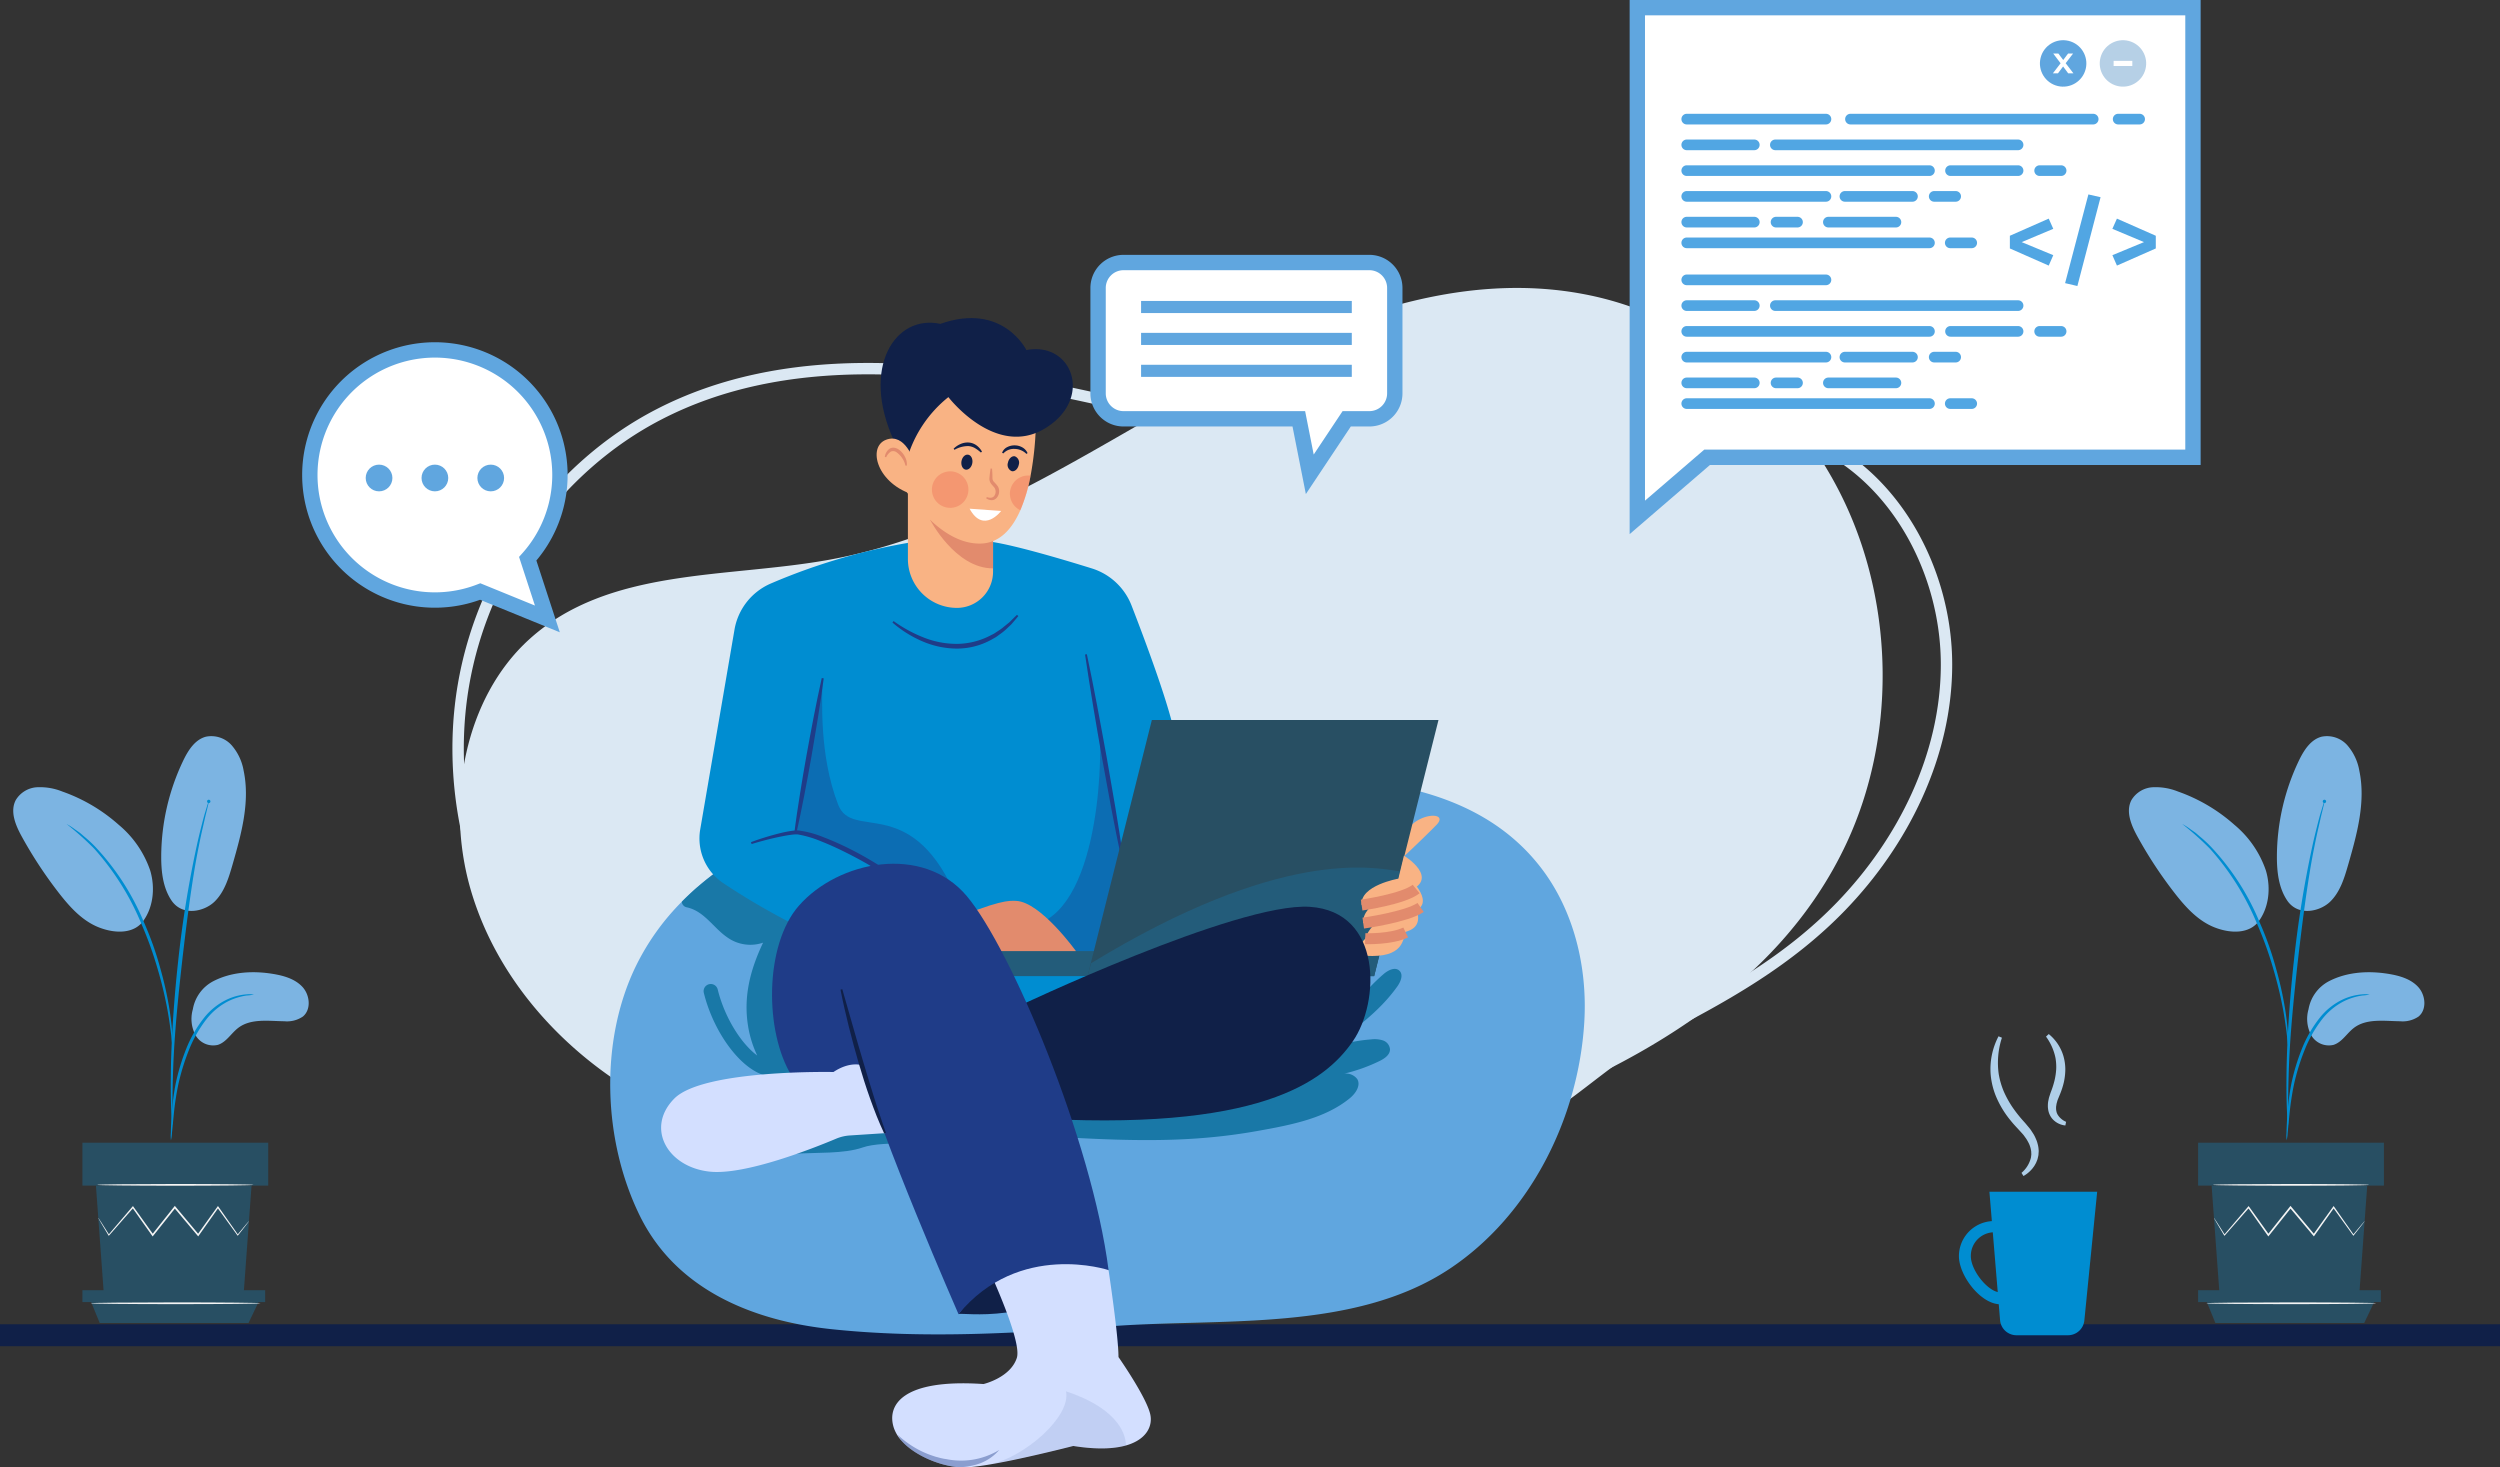 <svg xmlns="http://www.w3.org/2000/svg" xmlns:xlink="http://www.w3.org/1999/xlink" width="570" height="334.575" viewBox="0 0 570 334.575">
  <rect x="0" y="0" width="570" height="334.575" fill="#333333" stroke="none"/>
  <defs>
    <clipPath id="clip-path">
      <path id="SVGID" d="M1058.44,385.363V501.576l15.911-13.7h110.776V385.363Z" transform="translate(-1058.445 -385.363)" fill="none" stroke="#708cd5" stroke-miterlimit="10" stroke-width="3.5"/>
    </clipPath>
  </defs>
  <g id="IT_Service_namibia__ic_4" data-name="IT_Service_namibia _ic_4" transform="translate(-211.605 -3265.144)">
    <g id="Group_257199" data-name="Group 257199" transform="translate(0 70)">
      <g id="Group_257154" data-name="Group 257154" transform="translate(211.605 3223)">
        <g id="Group_257153" data-name="Group 257153">
          <g id="Group_257125" data-name="Group 257125" transform="translate(104.446 37.794)">
            <path id="Path_111992" data-name="Path 111992" d="M511.043,718.123a72.417,72.417,0,0,1,8.467-5.2c15.251-7.837,29.528-15.88,41.439-28.225,14.108-14.622,24-34.369,24-55.087s-11.147-41.959-29.5-50.553c-22.844-10.7-48.978-.526-73.836,2.038-32.043,3.3-63.9-6.449-95.523-13.185s-65.987-10.162-94.706,4.666c-23.123,11.939-40.151,35.569-44.6,61.894s3.782,54.721,21.564,74.379c25.655,28.362,66.009,36,103.427,37.809a498.665,498.665,0,0,0,82.617-2.865c12.353-1.461,23.915-3.974,34.823-10.118C497.058,729.254,503.754,723.237,511.043,718.123Z" transform="translate(-245.591 -543.75)" fill="none" stroke="#dbe8f3" stroke-miterlimit="10" stroke-width="2.596"/>
            <path id="Path_111993" data-name="Path 111993" d="M342.664,677.824c-19.262-2.278-38.645-6.932-55.665-17.132s-31.548-26.482-37.217-46.4-1.19-43.393,13.4-56.677c18.157-16.532,45.058-13.9,68.7-18.237,30.477-5.587,57.211-23.68,84.552-38.806s58.12-27.82,88.68-21.419c24.606,5.155,46.785,23.217,58.093,47.311s11.477,53.65.444,77.415c-15.92,34.288-51.073,52.67-85.111,64.644a461.817,461.817,0,0,1-77.032,19.844c-9.616,1.609-19.431,2.912-29.118,1.388s-19.36-6.2-25.354-14.584Z" transform="translate(-247.012 -477.452)" fill="#dbe8f3"/>
          </g>
          <line id="Line_656" data-name="Line 656" x2="570" transform="translate(0 276.581)" fill="none" stroke="#102048" stroke-miterlimit="10" stroke-width="5"/>
          <g id="Group_257145" data-name="Group 257145" transform="translate(446.634 207.905)">
            <g id="Group_257144" data-name="Group 257144">
              <g id="Group_257143" data-name="Group 257143" transform="translate(0 42.478)">
                <path id="Path_112009" data-name="Path 112009" d="M165.752,1565.19c-4.466,0-9.436-6.537-9.436-10.967a8,8,0,0,1,16.005,0C172.321,1558.46,170.538,1565.19,165.752,1565.19Zm-1.433-16.417a5.377,5.377,0,0,0-5.287,5.451c0,3.316,4.02,8.251,6.72,8.251,2.482,0,3.854-4.879,3.854-8.251a5.377,5.377,0,0,0-5.287-5.454Z" transform="translate(-156.316 -1546.057)" fill="#008dd1"/>
              </g>
              <path id="Path_112010" data-name="Path 112010" d="M206.252,1548.75H194.5a3.753,3.753,0,0,1-3.74-3.442l-2.43-29.279H212.9l-2.922,29.34a3.753,3.753,0,0,1-3.731,3.381Z" transform="translate(-181.378 -1480.075)" fill="#008dd1"/>
              <path id="Path_112011" data-name="Path 112011" d="M191.95,1353.21a18.361,18.361,0,0,0-.724,8.322,17.93,17.93,0,0,0,1.157,3.959,22.957,22.957,0,0,0,2.021,3.64,30.792,30.792,0,0,0,2.636,3.3c.23.25.48.559.732.861s.507.592.738.913l.652,1a8.653,8.653,0,0,1,.539,1.088,6.34,6.34,0,0,1,.4,1.168,5.8,5.8,0,0,1,.209,1.236,2.636,2.636,0,0,1,.007.632l-.043.632c-.03.208-.088.414-.132.619a3.055,3.055,0,0,1-.178.6l-.237.576c-.1.182-.2.358-.3.535a3.793,3.793,0,0,1-.341.5,4.093,4.093,0,0,1-.379.468,7.064,7.064,0,0,1-1.845,1.488l-.453-.718a6.58,6.58,0,0,0,2.108-3.3,1.963,1.963,0,0,0,.085-.462c.015-.156.046-.308.052-.463l-.021-.466a1.581,1.581,0,0,0-.054-.461,4.349,4.349,0,0,0-.23-.91,4.589,4.589,0,0,0-.377-.881,9.312,9.312,0,0,0-.492-.848l-.583-.815c-.208-.264-.455-.509-.679-.764l-.721-.786c-.516-.553-1.031-1.107-1.5-1.7a21.827,21.827,0,0,1-3.53-5.9,17.248,17.248,0,0,1-1.072-4.512,16.1,16.1,0,0,1,1.778-8.873Z" transform="translate(-182.144 -1352.375)" fill="#afcfe9"/>
              <path id="Path_112012" data-name="Path 112012" d="M248.353,1350.52a10.151,10.151,0,0,1,3.337,4.981,11.133,11.133,0,0,1,.444,3.064,14.142,14.142,0,0,1-.357,3.042,18.094,18.094,0,0,1-.948,2.855l-.257.63c-.076.2-.169.394-.234.591l-.165.593c-.061.2-.067.388-.109.585a2.716,2.716,0,0,0-.039.572,2.6,2.6,0,0,0,.047.551,3.19,3.19,0,0,0,.13.529,3.382,3.382,0,0,0,.25.491,4.194,4.194,0,0,0,1.858,1.528l-.167.833a4.551,4.551,0,0,1-2.887-1.422,4.239,4.239,0,0,1-1.054-2.358,4.463,4.463,0,0,1-.044-.847,5.63,5.63,0,0,1,.067-.825l.162-.792c.065-.258.157-.5.235-.751s.164-.508.241-.7a20.552,20.552,0,0,0,.807-2.553,15.182,15.182,0,0,0,.385-2.59,11.872,11.872,0,0,0-.167-2.577,12.436,12.436,0,0,0-2.155-4.843Z" transform="translate(-227.875 -1350.518)" fill="#afcfe9"/>
            </g>
          </g>
          <g id="Group_257148" data-name="Group 257148" transform="translate(139.135 44.668)">
            <path id="Path_112023" data-name="Path 112023" d="M619.267,1157.35c-1.336,22.044-12.448,44.072-30.663,56.194-21.713,14.452-52.072,11.253-76.8,13.094-21.376,1.591-42.915,2.96-64.3.684-17.52-1.868-35.192-8.809-43.562-25.819-8.385-17.048-9.292-39.7-.907-56.954a55.279,55.279,0,0,1,10.46-14.669c.685-.7,1.4-1.385,2.118-2.053.489-.451.983-.9,1.488-1.331.771-.668,1.564-1.32,2.368-1.955q.4-.309.8-.619c.268-.206.538-.407.809-.608s.543-.4.82-.6l.619-.44q.513-.367,1.043-.717a72.752,72.752,0,0,1,9.808-5.55,78.161,78.161,0,0,1,10.123-3.937c11.247-3.492,22.995-4.73,34.6-6.256,24.629-3.231,49.7-4.334,74.529-4.317,20.257.005,43.067,3.036,56.612,20.426C616.888,1131.74,620.033,1144.8,619.267,1157.35Z" transform="translate(-397.186 -996.807)" fill="#60a6df"/>
            <path id="Path_112024" data-name="Path 112024" d="M1226.6,1151.74s5.225-4.908,7.994-7.749-3.272-2.933-6.25.607a7.749,7.749,0,0,0-1.744,7.142Z" transform="translate(-1046.22 -1028.433)" fill="#f9b384"/>
            <path id="Path_112025" data-name="Path 112025" d="M492.16,1168.3a72.752,72.752,0,0,0-9.808,5.55q-.529.35-1.043.717l-.619.44c-.277.2-.549.4-.82.6s-.543.4-.809.608-.538.413-.8.619q-1.189.945-2.335,1.939l-.033.016c-.505.434-1,.88-1.488,1.33-.722.668-1.434,1.352-2.118,2.053a1.384,1.384,0,0,0,1.05,1.256c4.076.825,6.118,4.714,9.4,6.925a9.023,9.023,0,0,0,8.079,1.151c-2.97,6.291-4.609,12.531-3.326,19.572a25.1,25.1,0,0,0,1.989,6.16c-3.818-2.835-7.5-8.909-9.007-15.068a1.629,1.629,0,0,0-3.165.777c1.872,7.625,6.639,14.952,11.59,17.817a10.65,10.65,0,0,0,3.562,1.316,24.957,24.957,0,0,0,3.279,3.472l7.321,2.047,5.974-38.56Z" transform="translate(-455.969 -1049.097)" fill="#1978a7"/>
            <path id="Path_112026" data-name="Path 112026" d="M527.893,946.445a158.026,158.026,0,0,1-31.746-16.339,12.264,12.264,0,0,1-5.144-12.2l7.806-45.5a14.034,14.034,0,0,1,8.275-10.536,138.812,138.812,0,0,1,35.473-9.926,85.4,85.4,0,0,1,13.713.272c5.058.5,16.637,3.911,24,6.2a14.263,14.263,0,0,1,9.072,8.466c3.086,7.955,8.1,21.389,9.7,28.649,5.521,25.073,4.616,23.217,4.616,23.217l5.7,38.56L548.8,960.7l-15.478-7.06Z" transform="translate(-470.484 -801.347)" fill="#008dd1"/>
            <path id="Path_112027" data-name="Path 112027" d="M714.178,626.864s-5.363-11-19.619-5.974c-10.319-2.24-18.194,9.979-10.59,26.612l14.324,3.327Z" transform="translate(-619.295 -619.575)" fill="#102048"/>
            <path id="Path_112028" data-name="Path 112028" d="M729,796.25V815.7a8.247,8.247,0,0,1-8.244,8.244,11.172,11.172,0,0,1-11.171-11.17V796.25Z" transform="translate(-641.719 -757.87)" fill="#f9b384"/>
            <path id="Path_112029" data-name="Path 112029" d="M747.1,831.482v10.612c-8.652.043-14.392-11.144-14.392-11.144Z" transform="translate(-659.82 -785.031)" fill="#e28b6d"/>
            <path id="Path_112030" data-name="Path 112030" d="M732.176,691.552a37.549,37.549,0,0,1-2.335,7.88c-1.868,4.263-4.72,7.511-9.075,7.6-10.194.217-18.058-13.713-18.058-13.713l1.629-19.008,7.739-8.689,21.316,13.17a71.987,71.987,0,0,1-1.216,12.76Z" transform="translate(-636.337 -655.621)" fill="#f9b384"/>
            <path id="Path_112031" data-name="Path 112031" d="M699.351,673.079a28.04,28.04,0,0,1,9.436-14.12s10.658,13.917,21.927,7.2,6.381-19.959-4.141-17.922l-12.084-1.358L699.35,651.7l-2.58,11.88Z" transform="translate(-631.69 -640.945)" fill="#102048"/>
            <path id="Path_112032" data-name="Path 112032" d="M627.507,1048.4c-10.269-22.188-23.213-11.6-26.381-19.745-4.439-11.415-3.6-24.328-3.62-28.241l-6.185,34.826s13.809,1.313,18.914,9.627Z" transform="translate(-549.148 -917.684)" fill="#1f3c88" opacity="0.4"/>
            <path id="Path_112033" data-name="Path 112033" d="M597.012,997.4c-.385,2.979-.839,5.947-1.308,8.911s-.993,5.919-1.485,8.88q-.773,4.435-1.636,8.853l-.885,4.415c-.32,1.467-.618,2.938-.961,4.4l-.449-.079c.18-1.492.4-2.976.608-4.464l.684-4.45q.7-4.447,1.5-8.877c.554-2.95,1.063-5.907,1.653-8.85s1.169-5.888,1.83-8.819Z" transform="translate(-548.338 -915.257)" fill="#1f3c88"/>
            <path id="Path_112034" data-name="Path 112034" d="M895.914,972.328c.822,3.87,1.581,7.75,2.324,11.633s1.438,7.776,2.16,11.663q1.034,5.84,2.019,11.688l.948,5.855c.293,1.956.606,3.908.876,5.868l-.418.075c-.423-1.932-.8-3.873-1.206-5.809l-1.134-5.822q-1.1-5.828-2.144-11.665c-.666-3.9-1.372-7.787-2-11.69s-1.273-7.8-1.839-11.72Z" transform="translate(-787.245 -895.697)" fill="#1f3c88"/>
            <path id="Path_112035" data-name="Path 112035" d="M848,1055c.724,7.06-.362,43.628-17.379,44.172l.181,7.965,26.793-1.629Z" transform="translate(-736.466 -960.409)" fill="#1f3c88" opacity="0.4"/>
            <path id="Path_112036" data-name="Path 112036" d="M745.669,1236.05c12.084-5.159,14.394-4.967,16.021-4.888,5.567.272,13.577,11.405,13.577,11.405l-.136,2.036H744.583Z" transform="translate(-669.115 -1098.281)" fill="#e28b6d"/>
            <rect id="Rectangle_158826" data-name="Rectangle 158826" width="37.609" height="5.702" transform="translate(85.424 144.329)" fill="#235c7a"/>
            <path id="Path_112037" data-name="Path 112037" d="M963.477,1099.8H898.125l14.664-58.4h65.352Z" transform="translate(-789.302 -949.76)" fill="#284f63"/>
            <path id="Path_112038" data-name="Path 112038" d="M968.748,1197.16c-6.466-.966-27.375-5.311-70.461,20.939l-1,3.62,65.533-.674Z" transform="translate(-788.65 -1071.013)" fill="#235c7a"/>
            <g id="Group_257147" data-name="Group 257147" transform="translate(169.762 122.56)">
              <path id="Path_112039" data-name="Path 112039" d="M1190.22,1259.14c-.407,2.75-.543,6.789-9.063,6.28l-2.512-1.29,2.376-2.613,5.126-2.614Z" transform="translate(-1178.646 -1242.579)" fill="#f9b384"/>
              <path id="Path_112040" data-name="Path 112040" d="M1199.58,1225.83s4.662,6.092-.023,7.966a26.958,26.958,0,0,1-9.979,1.833c2.172-6.11,9.233-5.7,9.233-5.7Z" transform="translate(-1187.207 -1216.691)" fill="#f9b384"/>
              <path id="Path_112041" data-name="Path 112041" d="M1198.03,1207.71s6.427,5.974.452,7.649c-8.437,2.365-11.043,2.534-11.043,2.534-.453-4.481,7.92-7.377,7.92-7.377Z" transform="translate(-1185.513 -1202.503)" fill="#f9b384"/>
              <path id="Path_112042" data-name="Path 112042" d="M1195.41,1183.75s8.78,5.34.543,8.327-10.183,2.942-10.183,2.942c-.453-4.481,8.373-6.019,8.373-6.019Z" transform="translate(-1184.211 -1183.75)" fill="#f9b384"/>
              <path id="Path_112043" data-name="Path 112043" d="M1185.83,1222.42s9.572-1.358,12.423-3.666" transform="translate(-1184.272 -1211.147)" fill="none" stroke="#e28b6d" stroke-miterlimit="10" stroke-width="2.5"/>
              <path id="Path_112044" data-name="Path 112044" d="M1187.5,1241.7s9.957-1.4,13.079-3.575" transform="translate(-1185.577 -1226.313)" fill="none" stroke="#e28b6d" stroke-miterlimit="10" stroke-width="2.5"/>
              <path id="Path_112045" data-name="Path 112045" d="M1189.58,1265.8s5.906.2,9.233-1.426" transform="translate(-1187.207 -1246.86)" fill="none" stroke="#e28b6d" stroke-miterlimit="10" stroke-width="2.5"/>
            </g>
            <path id="Path_112046" data-name="Path 112046" d="M762.708,1605.64c1-.543,16.746,2.9,34.215-10.047l-22.538-6.427Z" transform="translate(-683.303 -1378.536)" fill="#102048"/>
            <path id="Path_112047" data-name="Path 112047" d="M868.987,1306.59c.749-1.07,1.4-2.645.451-3.547-.983-.945-2.591-.114-3.623.777a43.483,43.483,0,0,0-5,5.1L822.77,1316l-52.137,12.67,8.964,11.442c26.069,1.9,40.916,2.39,57.229-.489,8.315-1.468,15.748-2.98,21.293-7.5,1.32-1.081,2.569-2.9,1.711-4.366a3.216,3.216,0,0,0-3-1.244,38.514,38.514,0,0,0,8.06-2.873c1.146-.554,2.422-1.423,2.4-2.694a2.358,2.358,0,0,0-1.6-2.01,6.223,6.223,0,0,0-2.69-.236,36.781,36.781,0,0,0-10.178,2.248C858.761,1316.8,864.8,1312.5,868.987,1306.59ZM852.738,1321c0-.011.005-.016.016-.027a.224.224,0,0,0,.054-.021A.338.338,0,0,1,852.738,1321Z" transform="translate(-689.506 -1154.242)" fill="#1978a7"/>
            <path id="Path_112048" data-name="Path 112048" d="M821.458,1260.45s50.779-24.167,67.344-23.081,16.021,21.724,9.776,30.685-20.909,20.909-74.947,17.379Z" transform="translate(-729.29 -1103.136)" fill="#102048"/>
            <path id="Path_112049" data-name="Path 112049" d="M746.422,1599.05c-2.748.776-6.647.967-12.013.114,0,0-6.952,1.8-13.795,3.221-4.633.961-9.211,1.743-11.552,1.667-.2-.005-.4-.016-.608-.033-4.491-.32-10.15-2.661-13.154-6.006a.052.052,0,0,0-.022-.027,8.367,8.367,0,0,1-1.787-2.982c-1.629-5.072,1.814-11.226,20.458-9.96,0,0,6.153-1.445,7.6-5.974s-9.233-26.248-9.233-26.248l15.207-10.319,14.935,16.564s2.265,14.935,2.265,19.823c0,0,6.333,9.053,7.239,13.034C752.548,1594.46,751.277,1597.67,746.422,1599.05Z" transform="translate(-628.843 -1342.006)" fill="#d3dfff"/>
            <path id="Path_112050" data-name="Path 112050" d="M544.855,1159.96c1.742-.67,3.516-1.212,5.311-1.71.9-.245,1.8-.475,2.723-.655q.689-.14,1.4-.237c.237-.032.472-.056.718-.076a5.21,5.21,0,0,1,.761.015,22.457,22.457,0,0,1,5.476,1.467c1.748.666,3.458,1.411,5.138,2.219s3.324,1.684,4.937,2.615,3.2,1.91,4.74,2.956a51.069,51.069,0,0,1,8.548,7.174l-.322.323q-2.048-1.853-4.264-3.5c-1.466-1.108-2.984-2.147-4.536-3.132a93.611,93.611,0,0,0-9.6-5.412c-1.646-.815-3.323-1.568-5.026-2.24a24.842,24.842,0,0,0-5.178-1.553,4.319,4.319,0,0,0-.624-.036c-.215.011-.441.028-.663.051-.447.049-.9.113-1.347.191q-1.35.235-2.7.541c-1.793.408-3.581.883-5.336,1.426Z" transform="translate(-512.776 -1040.465)" fill="#1f3c88"/>
            <path id="Path_112051" data-name="Path 112051" d="M584.5,1454.8c6.11-.407,12.114.03,16.474-1.494,4.661-1.629,16.836-.543,16.836-.543l-6.7-9.64-27.155,6.789Z" transform="translate(-543.384 -1264.219)" fill="#1978a7"/>
            <path id="Path_112052" data-name="Path 112052" d="M571.5,1240.64c-6.246-10.047-6.246-29.87,1.629-38.831,9-10.241,28.241-14.12,38.288-2.172s28.512,55.667,32.314,85.266c0,0-20.366-6.789-34.215,10.047,0,0-18.194-41.547-22-56.753l-10.319,8.146Z" transform="translate(-530.111 -1067.841)" fill="#1f3c88"/>
            <path id="Path_112053" data-name="Path 112053" d="M496.418,1403.06s-2.715-1-6.517,1.539c0,0-29.689-.633-36.3,6.065s-1.539,15.659,8.146,16.655c8.129.835,23.908-5.47,28.77-7.518a9.619,9.619,0,0,1,3.106-.736l8.041-.526Z" transform="translate(-439.008 -1232.703)" fill="#d3dfff"/>
            <path id="Path_112054" data-name="Path 112054" d="M685.3,751.26s-1.991-6.6-6.372-4.95-2.048,10.241,6.6,12.63Z" transform="translate(-616.035 -718.571)" fill="#f9b384"/>
            <path id="Path_112055" data-name="Path 112055" d="M693.618,932.455a31.539,31.539,0,0,0,6.91,3.766,20.4,20.4,0,0,0,7.6,1.434,16.81,16.81,0,0,0,7.436-1.846l.867-.441c.284-.157.544-.354.819-.528a12.684,12.684,0,0,0,1.584-1.145l.763-.619.383-.31c.124-.107.234-.229.353-.343q.7-.7,1.411-1.387l.325.274q-.641.775-1.3,1.54c-.112.126-.216.26-.335.38l-.368.349-.738.7a13.363,13.363,0,0,1-1.591,1.269c-.278.2-.542.414-.832.593l-.89.508a16.321,16.321,0,0,1-7.87,2.084,20.117,20.117,0,0,1-7.958-1.66,26.118,26.118,0,0,1-6.829-4.282Z" transform="translate(-629.017 -863.376)" fill="#1f3c88"/>
            <path id="Path_112056" data-name="Path 112056" d="M639.254,1323.94l2.353,8.233c.8,2.739,1.549,5.491,2.385,8.217.819,2.731,1.634,5.462,2.493,8.178.43,1.358.854,2.719,1.325,4.063.23.673.438,1.357.681,2.025s.48,1.341.71,2.017l-.392.164q-.909-1.948-1.711-3.944c-.534-1.331-1.02-2.677-1.512-4.023-.965-2.7-1.818-5.431-2.626-8.176-.784-2.752-1.558-5.506-2.239-8.284s-1.338-5.561-1.88-8.372Z" transform="translate(-586.344 -1170.927)" fill="#102048"/>
            <path id="Path_112057" data-name="Path 112057" d="M827.545,1758.29c-2.748.777-6.647.967-12.013.114,0,0-11.5,2.943-18.761,4.1,7.468-1.493,18.329-10.726,17.107-16.564C824.6,1749.47,827.524,1754.83,827.545,1758.29Z" transform="translate(-709.966 -1501.25)" fill="#1f3c88" opacity="0.1"/>
            <path id="Path_112058" data-name="Path 112058" d="M722.1,1795.11a10.838,10.838,0,0,1-5.616,3.443,15.35,15.35,0,0,1-3.476.505c-4.491-.32-10.15-2.661-13.154-6.007a.054.054,0,0,0-.022-.027,12.813,12.813,0,0,1-.88-1.352,21.9,21.9,0,0,0,5.208,3.633,20.684,20.684,0,0,0,2.884,1.173c.483.185.988.293,1.488.434a12.942,12.942,0,0,0,1.521.3,16.805,16.805,0,0,0,12.047-2.1Z" transform="translate(-633.402 -1537.051)" fill="#1f3c88" opacity="0.4"/>
            <path id="Path_112059" data-name="Path 112059" d="M690.048,759.645a4.469,4.469,0,0,0-.708-1.651,4.954,4.954,0,0,0-1.2-1.292,1.332,1.332,0,0,0-1.388-.256,3.142,3.142,0,0,0-1.1,1.309l-.3-.1a2.717,2.717,0,0,1,1.042-1.82,1.628,1.628,0,0,1,1.183-.243,2.537,2.537,0,0,1,1.039.456,4.491,4.491,0,0,1,1.328,1.6,3.48,3.48,0,0,1,.424,2.005Z" transform="translate(-622.75 -726.02)" fill="#e28b6d"/>
            <path id="Path_112060" data-name="Path 112060" d="M816.884,766.52c-.191.937-.9,1.584-1.576,1.445a1.552,1.552,0,0,1-.885-1.947c.191-.937.9-1.584,1.576-1.445a1.552,1.552,0,0,1,.885,1.947Z" transform="translate(-723.746 -733.059)" fill="#102048"/>
            <ellipse id="Ellipse_4139" data-name="Ellipse 4139" cx="1.731" cy="1.256" rx="1.731" ry="1.256" transform="translate(79.799 34.354) rotate(-80.739)" fill="#102048"/>
            <path id="Path_112061" data-name="Path 112061" d="M793.131,777.481c.064.771.1,1.538.1,2.289a1.365,1.365,0,0,0,.4.795,8.445,8.445,0,0,1,.789.907,1.874,1.874,0,0,1,.281.658,2.344,2.344,0,0,1,.046.691,2.281,2.281,0,0,1-.5,1.263,1.735,1.735,0,0,1-.558.446,1.594,1.594,0,0,1-.693.146,2.247,2.247,0,0,1-1.2-.433l.15-.281a2.14,2.14,0,0,0,1.013.144,1,1,0,0,0,.716-.46,1.659,1.659,0,0,0,.06-1.732c-.168-.268-.445-.52-.708-.851a1.972,1.972,0,0,1-.5-1.28c.059-.789.153-1.562.274-2.331Z" transform="translate(-706.083 -743.157)" fill="#e28b6d"/>
            <path id="Path_112062" data-name="Path 112062" d="M757.591,751.547a5.086,5.086,0,0,1,1.525-1.047,4.035,4.035,0,0,1,1.89-.361,3.439,3.439,0,0,1,1.828.67,4.362,4.362,0,0,1,1.221,1.414l-.251.2a8.856,8.856,0,0,0-1.356-1.008,3.548,3.548,0,0,0-1.5-.463,6.3,6.3,0,0,0-3.17.856Z" transform="translate(-679.298 -721.77)" fill="#102048"/>
            <path id="Path_112063" data-name="Path 112063" d="M808.457,754.825a2.321,2.321,0,0,1,1.19-1.3,3.605,3.605,0,0,1,1.732-.387,3.546,3.546,0,0,1,1.714.471,2.774,2.774,0,0,1,1.173,1.3l-.267.174a3.831,3.831,0,0,0-2.641-1.13,3.205,3.205,0,0,0-2.615,1.023Z" transform="translate(-719.114 -724.119)" fill="#102048"/>
            <path id="Path_112064" data-name="Path 112064" d="M774.325,819.63l7.2.513S777.51,825.473,774.325,819.63Z" transform="translate(-692.396 -776.171)" fill="#fff"/>
            <path id="Path_112065" data-name="Path 112065" d="M821.372,784.838a37.548,37.548,0,0,1-2.335,7.88,4.159,4.159,0,0,1,1.787-7.918A3.675,3.675,0,0,1,821.372,784.838Z" transform="translate(-725.533 -748.907)" fill="#ee6f57" opacity="0.4"/>
            <circle id="Ellipse_4140" data-name="Ellipse 4140" cx="4.164" cy="4.164" r="4.164" transform="translate(72.053 36.878) rotate(-22.78)" fill="#ee6f57" opacity="0.4"/>
          </g>
          <g id="Group_257150" data-name="Group 257150" transform="translate(70.642 51.923)">
            <path id="Path_112066" data-name="Path 112066" d="M305.381,590.11a28.512,28.512,0,1,0-10.83,7.47l15.307,6.248Z" transform="translate(-255.701 -542.492)" fill="#fff" stroke="#60a6df" stroke-miterlimit="10" stroke-width="3.5"/>
            <g id="Group_257149" data-name="Group 257149" transform="translate(12.737 26.157)">
              <circle id="Ellipse_4141" data-name="Ellipse 4141" cx="3.045" cy="3.045" r="3.045" transform="translate(0 0)" fill="#60a6df"/>
              <circle id="Ellipse_4142" data-name="Ellipse 4142" cx="3.045" cy="3.045" r="3.045" transform="translate(12.732 0)" fill="#60a6df"/>
              <circle id="Ellipse_4143" data-name="Ellipse 4143" cx="3.045" cy="3.045" r="3.045" transform="translate(25.465 0)" fill="#60a6df"/>
            </g>
          </g>
          <g id="Group_257152" data-name="Group 257152" transform="translate(250.363 32)">
            <path id="Path_112067" data-name="Path 112067" d="M541,303.478h56.083a5.8,5.8,0,0,1,5.783,5.783v24.066a5.8,5.8,0,0,1-5.783,5.783H591.9l-8.417,12.652-2.5-12.652H541a5.8,5.8,0,0,1-5.783-5.783V309.261A5.8,5.8,0,0,1,541,303.478Z" transform="translate(-535.216 -303.478)" fill="#fff" stroke="#60a6df" stroke-miterlimit="10" stroke-width="3.5"/>
            <g id="Group_257151" data-name="Group 257151" transform="translate(9.804 8.76)">
              <rect id="Rectangle_158827" data-name="Rectangle 158827" width="48.041" height="2.76" fill="#60a6df"/>
              <rect id="Rectangle_158828" data-name="Rectangle 158828" width="48.041" height="2.76" transform="translate(0 7.276)" fill="#60a6df"/>
              <rect id="Rectangle_158829" data-name="Rectangle 158829" width="48.041" height="2.76" transform="translate(0 14.552)" fill="#60a6df"/>
            </g>
          </g>
        </g>
      </g>
      <g id="Group_257197" data-name="Group 257197" transform="translate(214.625 3362.954)">
        <g id="Group_254259" data-name="Group 254259">
          <g id="Group_254245" data-name="Group 254245" transform="translate(40.654 53.859)">
            <g id="Group_254244" data-name="Group 254244">
              <path id="Path_110419" data-name="Path 110419" d="M692.565,377.89c4.144-2.137,9.021-2.415,13.62-1.655,2.471.408,5.047,1.147,6.729,3s2,5.122.069,6.717a6.441,6.441,0,0,1-4.242,1.076c-3.6-.042-7.6-.676-10.472,1.491-1.641,1.236-2.733,3.291-4.7,3.9a4.639,4.639,0,0,1-5.1-2.271,7.93,7.93,0,0,1-.577-5.85A8.933,8.933,0,0,1,692.565,377.89Z" transform="translate(-687.598 -375.851)" fill="#7cb4e2"/>
            </g>
          </g>
          <g id="Group_254247" data-name="Group 254247" transform="translate(33.739)">
            <g id="Group_254246" data-name="Group 254246">
              <path id="Path_110420" data-name="Path 110420" d="M683.04,359.3c2.533,3.618,7.457,2.42,9.74.212s3.248-5.409,4.126-8.462c2.007-6.973,4.03-14.289,2.538-21.391a11.888,11.888,0,0,0-2.732-5.816,6.209,6.209,0,0,0-5.884-1.958c-2.483.656-4.025,3.088-5.141,5.4a51,51,0,0,0-5.039,21.883c-.012,3.524.4,7.221,2.392,10.132" transform="translate(-680.648 -321.725)" fill="#7cb4e2"/>
            </g>
          </g>
          <g id="Group_254249" data-name="Group 254249" transform="translate(0 11.641)">
            <g id="Group_254248" data-name="Group 254248">
              <path id="Path_110421" data-name="Path 110421" d="M675.916,364.55c2.75-3.264,3.272-8.025,2.049-12.115a23.352,23.352,0,0,0-7.176-10.408,38.616,38.616,0,0,0-12.848-7.581,13.7,13.7,0,0,0-5.779-.982,6.065,6.065,0,0,0-4.849,2.934c-1.352,2.579-.056,5.707,1.346,8.259a97.826,97.826,0,0,0,8.439,12.851c2.529,3.262,5.427,6.479,9.283,7.953s7.859,1.3,9.9-1.373" transform="translate(-646.742 -333.424)" fill="#7cb4e2"/>
            </g>
          </g>
          <g id="Group_254252" data-name="Group 254252" transform="translate(35.913 58.883)">
            <g id="Group_254251" data-name="Group 254251">
              <g id="Group_254250" data-name="Group 254250">
                <path id="Path_110422" data-name="Path 110422" d="M682.879,414.171a7.912,7.912,0,0,0,.23-1.644c.116-1.2.263-2.7.437-4.488a64.765,64.765,0,0,1,1.009-6.58,50.762,50.762,0,0,1,2.392-7.767,28.6,28.6,0,0,1,3.966-7.028,14.8,14.8,0,0,1,5.014-4.169,14.018,14.018,0,0,1,4.223-1.314,7.947,7.947,0,0,0,1.637-.237,7.69,7.69,0,0,0-1.666-.026,12.779,12.779,0,0,0-4.4,1.145,14.784,14.784,0,0,0-5.29,4.2,27.967,27.967,0,0,0-4.112,7.169,47.556,47.556,0,0,0-2.374,7.9,55.57,55.57,0,0,0-.876,6.664c-.142,1.906-.2,3.448-.222,4.515a7.781,7.781,0,0,0,.032,1.66Z" transform="translate(-682.833 -380.9)" fill="#008dd1"/>
              </g>
            </g>
          </g>
          <g id="Group_254255" data-name="Group 254255" transform="translate(35.913 14.537)">
            <g id="Group_254254" data-name="Group 254254">
              <g id="Group_254253" data-name="Group 254253">
                <path id="Path_110423" data-name="Path 110423" d="M683.188,410.5a3.218,3.218,0,0,0,.045-.763c0-.573,0-1.3-.006-2.181-.006-1.893-.005-4.633.1-8.015.168-6.766.75-14.048,1.876-24.315,1.066-9.653,2.5-20.887,4.005-28.192.323-1.661.65-3.156.956-4.465s.542-2.444.784-3.358c.207-.862.375-1.563.509-2.12a.384.384,0,1,0-.131-.038c-.167.549-.376,1.241-.634,2.091-.281.906-.569,2.031-.9,3.337s-.7,2.8-1.057,4.454a247.8,247.8,0,0,0-4.21,26.159c-1.127,10.288-1.636,19.654-1.681,26.438-.04,3.392.032,6.138.118,8.032.055.886.1,1.607.133,2.18a3.263,3.263,0,0,0,.093.756Z" transform="translate(-682.833 -336.334)" fill="#008dd1"/>
              </g>
            </g>
          </g>
          <g id="Group_254258" data-name="Group 254258" transform="translate(12.146 20.061)">
            <g id="Group_254257" data-name="Group 254257">
              <g id="Group_254256" data-name="Group 254256">
                <path id="Path_110424" data-name="Path 110424" d="M683.116,392.459a14.591,14.591,0,0,0-.016-2.279c-.085-1.465-.286-3.581-.7-6.174a81.249,81.249,0,0,0-2.008-9,73.538,73.538,0,0,0-3.761-10.643,56.691,56.691,0,0,0-11.046-17.2,27.947,27.947,0,0,0-2.6-2.416c-.4-.337-.75-.673-1.109-.939l-1.008-.7a14.743,14.743,0,0,0-1.919-1.229,68.079,68.079,0,0,1,6.288,5.61,59.73,59.73,0,0,1,10.771,17.139,83.984,83.984,0,0,1,3.783,10.546,91.468,91.468,0,0,1,2.136,8.906c.471,2.566.743,4.662.907,6.113a14.6,14.6,0,0,0,.282,2.261Z" transform="translate(-658.948 -341.886)" fill="#008dd1"/>
              </g>
            </g>
          </g>
        </g>
        <g id="Group_254261" data-name="Group 254261" transform="translate(18.851 102.504)">
          <g id="Group_254260" data-name="Group 254260">
            <path id="Path_110425" data-name="Path 110425" d="M665.686,424.738l1.81,24.8h31.862l1.81-24.8Z" transform="translate(-665.686 -424.738)" fill="#284f63"/>
          </g>
        </g>
        <g id="Group_254263" data-name="Group 254263" transform="translate(15.774 92.728)">
          <g id="Group_254262" data-name="Group 254262">
            <rect id="Rectangle_158440" data-name="Rectangle 158440" width="42.362" height="9.776" fill="#284f63"/>
          </g>
        </g>
        <g id="Group_254265" data-name="Group 254265" transform="translate(15.774 126.357)">
          <g id="Group_254264" data-name="Group 254264">
            <path id="Path_110426" data-name="Path 110426" d="M662.594,448.709v2.71h41.662v-2.71Z" transform="translate(-662.594 -448.709)" fill="#284f63"/>
          </g>
        </g>
        <g id="Group_254267" data-name="Group 254267" transform="translate(17.764 129.067)">
          <g id="Group_254266" data-name="Group 254266">
            <path id="Path_110427" data-name="Path 110427" d="M666.545,456.2l-1.951-4.769h38.154l-2.276,4.769Z" transform="translate(-664.594 -451.432)" fill="#284f63"/>
          </g>
        </g>
        <g id="Group_254270" data-name="Group 254270" transform="translate(19.388 107.126)">
          <g id="Group_254269" data-name="Group 254269">
            <g id="Group_254268" data-name="Group 254268">
              <path id="Path_110428" data-name="Path 110428" d="M700.58,432.867a1.075,1.075,0,0,1-.148.228l-.477.631L698.1,436.1l-.083.105-.08-.109-4.56-6.308h.263l-4.49,6.357-.141.2-.157-.187c-1.657-1.971-3.456-4.113-5.325-6.335h.308l-.294.368-4.76,5.968-.159.2-.146-.207-4.492-6.356.261.013-5.532,6.3-.1.111-.075-.125-1.732-2.911-.444-.774a1.243,1.243,0,0,1-.136-.277,1.224,1.224,0,0,1,.186.246l.492.745,1.818,2.857-.173-.014,5.444-6.379.137-.161.123.174c1.378,1.922,2.9,4.05,4.532,6.327l-.3-.009,4.75-5.977.293-.368.151-.19.155.186,5.311,6.347-.3.012c1.639-2.285,3.164-4.414,4.534-6.325l.132-.186.13.186,4.464,6.375-.162-.005,1.93-2.316.517-.6a1.047,1.047,0,0,1,.2-.191Z" transform="translate(-666.226 -429.382)" fill="#f5f5f5"/>
            </g>
          </g>
        </g>
        <g id="Group_254273" data-name="Group 254273" transform="translate(19.117 102.142)">
          <g id="Group_254272" data-name="Group 254272">
            <g id="Group_254271" data-name="Group 254271">
              <path id="Path_110429" data-name="Path 110429" d="M701.614,424.572c0,.109-7.983.2-17.83.2s-17.831-.09-17.831-.2,7.982-.2,17.831-.2S701.614,424.463,701.614,424.572Z" transform="translate(-665.953 -424.374)" fill="#f5f5f5"/>
            </g>
          </g>
        </g>
        <g id="Group_254276" data-name="Group 254276" transform="translate(17.631 129.135)">
          <g id="Group_254275" data-name="Group 254275">
            <g id="Group_254274" data-name="Group 254274">
              <path id="Path_110430" data-name="Path 110430" d="M703.217,451.7c0,.109-8.677.2-19.378.2s-19.379-.089-19.379-.2,8.675-.2,19.379-.2S703.217,451.591,703.217,451.7Z" transform="translate(-664.46 -451.501)" fill="#f5f5f5"/>
            </g>
          </g>
        </g>
      </g>
      <g id="Group_257198" data-name="Group 257198" transform="translate(697 3362.954)">
        <g id="Group_254259-2" data-name="Group 254259">
          <g id="Group_254245-2" data-name="Group 254245" transform="translate(40.654 53.859)">
            <g id="Group_254244-2" data-name="Group 254244">
              <path id="Path_110419-2" data-name="Path 110419" d="M692.565,377.89c4.144-2.137,9.021-2.415,13.62-1.655,2.471.408,5.047,1.147,6.729,3s2,5.122.069,6.717a6.441,6.441,0,0,1-4.242,1.076c-3.6-.042-7.6-.676-10.472,1.491-1.641,1.236-2.733,3.291-4.7,3.9a4.639,4.639,0,0,1-5.1-2.271,7.93,7.93,0,0,1-.577-5.85A8.933,8.933,0,0,1,692.565,377.89Z" transform="translate(-687.598 -375.851)" fill="#7cb4e2"/>
            </g>
          </g>
          <g id="Group_254247-2" data-name="Group 254247" transform="translate(33.739)">
            <g id="Group_254246-2" data-name="Group 254246">
              <path id="Path_110420-2" data-name="Path 110420" d="M683.04,359.3c2.533,3.618,7.457,2.42,9.74.212s3.248-5.409,4.126-8.462c2.007-6.973,4.03-14.289,2.538-21.391a11.888,11.888,0,0,0-2.732-5.816,6.209,6.209,0,0,0-5.884-1.958c-2.483.656-4.025,3.088-5.141,5.4a51,51,0,0,0-5.039,21.883c-.012,3.524.4,7.221,2.392,10.132" transform="translate(-680.648 -321.725)" fill="#7cb4e2"/>
            </g>
          </g>
          <g id="Group_254249-2" data-name="Group 254249" transform="translate(0 11.641)">
            <g id="Group_254248-2" data-name="Group 254248">
              <path id="Path_110421-2" data-name="Path 110421" d="M675.916,364.55c2.75-3.264,3.272-8.025,2.049-12.115a23.352,23.352,0,0,0-7.176-10.408,38.616,38.616,0,0,0-12.848-7.581,13.7,13.7,0,0,0-5.779-.982,6.065,6.065,0,0,0-4.849,2.934c-1.352,2.579-.056,5.707,1.346,8.259a97.826,97.826,0,0,0,8.439,12.851c2.529,3.262,5.427,6.479,9.283,7.953s7.859,1.3,9.9-1.373" transform="translate(-646.742 -333.424)" fill="#7cb4e2"/>
            </g>
          </g>
          <g id="Group_254252-2" data-name="Group 254252" transform="translate(35.913 58.883)">
            <g id="Group_254251-2" data-name="Group 254251">
              <g id="Group_254250-2" data-name="Group 254250">
                <path id="Path_110422-2" data-name="Path 110422" d="M682.879,414.171a7.912,7.912,0,0,0,.23-1.644c.116-1.2.263-2.7.437-4.488a64.765,64.765,0,0,1,1.009-6.58,50.762,50.762,0,0,1,2.392-7.767,28.6,28.6,0,0,1,3.966-7.028,14.8,14.8,0,0,1,5.014-4.169,14.018,14.018,0,0,1,4.223-1.314,7.947,7.947,0,0,0,1.637-.237,7.69,7.69,0,0,0-1.666-.026,12.779,12.779,0,0,0-4.4,1.145,14.784,14.784,0,0,0-5.29,4.2,27.967,27.967,0,0,0-4.112,7.169,47.556,47.556,0,0,0-2.374,7.9,55.57,55.57,0,0,0-.876,6.664c-.142,1.906-.2,3.448-.222,4.515a7.781,7.781,0,0,0,.032,1.66Z" transform="translate(-682.833 -380.9)" fill="#008dd1"/>
              </g>
            </g>
          </g>
          <g id="Group_254255-2" data-name="Group 254255" transform="translate(35.913 14.537)">
            <g id="Group_254254-2" data-name="Group 254254">
              <g id="Group_254253-2" data-name="Group 254253">
                <path id="Path_110423-2" data-name="Path 110423" d="M683.188,410.5a3.218,3.218,0,0,0,.045-.763c0-.573,0-1.3-.006-2.181-.006-1.893-.005-4.633.1-8.015.168-6.766.75-14.048,1.876-24.315,1.066-9.653,2.5-20.887,4.005-28.192.323-1.661.65-3.156.956-4.465s.542-2.444.784-3.358c.207-.862.375-1.563.509-2.12a.384.384,0,1,0-.131-.038c-.167.549-.376,1.241-.634,2.091-.281.906-.569,2.031-.9,3.337s-.7,2.8-1.057,4.454a247.8,247.8,0,0,0-4.21,26.159c-1.127,10.288-1.636,19.654-1.681,26.438-.04,3.392.032,6.138.118,8.032.055.886.1,1.607.133,2.18a3.263,3.263,0,0,0,.093.756Z" transform="translate(-682.833 -336.334)" fill="#008dd1"/>
              </g>
            </g>
          </g>
          <g id="Group_254258-2" data-name="Group 254258" transform="translate(12.146 20.061)">
            <g id="Group_254257-2" data-name="Group 254257">
              <g id="Group_254256-2" data-name="Group 254256">
                <path id="Path_110424-2" data-name="Path 110424" d="M683.116,392.459a14.591,14.591,0,0,0-.016-2.279c-.085-1.465-.286-3.581-.7-6.174a81.249,81.249,0,0,0-2.008-9,73.538,73.538,0,0,0-3.761-10.643,56.691,56.691,0,0,0-11.046-17.2,27.947,27.947,0,0,0-2.6-2.416c-.4-.337-.75-.673-1.109-.939l-1.008-.7a14.743,14.743,0,0,0-1.919-1.229,68.079,68.079,0,0,1,6.288,5.61,59.73,59.73,0,0,1,10.771,17.139,83.984,83.984,0,0,1,3.783,10.546,91.468,91.468,0,0,1,2.136,8.906c.471,2.566.743,4.662.907,6.113a14.6,14.6,0,0,0,.282,2.261Z" transform="translate(-658.948 -341.886)" fill="#008dd1"/>
              </g>
            </g>
          </g>
        </g>
        <g id="Group_254261-2" data-name="Group 254261" transform="translate(18.851 102.504)">
          <g id="Group_254260-2" data-name="Group 254260">
            <path id="Path_110425-2" data-name="Path 110425" d="M665.686,424.738l1.81,24.8h31.862l1.81-24.8Z" transform="translate(-665.686 -424.738)" fill="#284f63"/>
          </g>
        </g>
        <g id="Group_254263-2" data-name="Group 254263" transform="translate(15.774 92.728)">
          <g id="Group_254262-2" data-name="Group 254262">
            <rect id="Rectangle_158440-2" data-name="Rectangle 158440" width="42.362" height="9.776" fill="#284f63"/>
          </g>
        </g>
        <g id="Group_254265-2" data-name="Group 254265" transform="translate(15.774 126.357)">
          <g id="Group_254264-2" data-name="Group 254264">
            <path id="Path_110426-2" data-name="Path 110426" d="M662.594,448.709v2.71h41.662v-2.71Z" transform="translate(-662.594 -448.709)" fill="#284f63"/>
          </g>
        </g>
        <g id="Group_254267-2" data-name="Group 254267" transform="translate(17.764 129.067)">
          <g id="Group_254266-2" data-name="Group 254266">
            <path id="Path_110427-2" data-name="Path 110427" d="M666.545,456.2l-1.951-4.769h38.154l-2.276,4.769Z" transform="translate(-664.594 -451.432)" fill="#284f63"/>
          </g>
        </g>
        <g id="Group_254270-2" data-name="Group 254270" transform="translate(19.388 107.126)">
          <g id="Group_254269-2" data-name="Group 254269">
            <g id="Group_254268-2" data-name="Group 254268">
              <path id="Path_110428-2" data-name="Path 110428" d="M700.58,432.867a1.075,1.075,0,0,1-.148.228l-.477.631L698.1,436.1l-.083.105-.08-.109-4.56-6.308h.263l-4.49,6.357-.141.2-.157-.187c-1.657-1.971-3.456-4.113-5.325-6.335h.308l-.294.368-4.76,5.968-.159.2-.146-.207-4.492-6.356.261.013-5.532,6.3-.1.111-.075-.125-1.732-2.911-.444-.774a1.243,1.243,0,0,1-.136-.277,1.224,1.224,0,0,1,.186.246l.492.745,1.818,2.857-.173-.014,5.444-6.379.137-.161.123.174c1.378,1.922,2.9,4.05,4.532,6.327l-.3-.009,4.75-5.977.293-.368.151-.19.155.186,5.311,6.347-.3.012c1.639-2.285,3.164-4.414,4.534-6.325l.132-.186.13.186,4.464,6.375-.162-.005,1.93-2.316.517-.6a1.047,1.047,0,0,1,.2-.191Z" transform="translate(-666.226 -429.382)" fill="#f5f5f5"/>
            </g>
          </g>
        </g>
        <g id="Group_254273-2" data-name="Group 254273" transform="translate(19.117 102.142)">
          <g id="Group_254272-2" data-name="Group 254272">
            <g id="Group_254271-2" data-name="Group 254271">
              <path id="Path_110429-2" data-name="Path 110429" d="M701.614,424.572c0,.109-7.983.2-17.83.2s-17.831-.09-17.831-.2,7.982-.2,17.831-.2S701.614,424.463,701.614,424.572Z" transform="translate(-665.953 -424.374)" fill="#f5f5f5"/>
            </g>
          </g>
        </g>
        <g id="Group_254276-2" data-name="Group 254276" transform="translate(17.631 129.135)">
          <g id="Group_254275-2" data-name="Group 254275">
            <g id="Group_254274-2" data-name="Group 254274">
              <path id="Path_110430-2" data-name="Path 110430" d="M703.217,451.7c0,.109-8.677.2-19.378.2s-19.379-.089-19.379-.2,8.675-.2,19.379-.2S703.217,451.591,703.217,451.7Z" transform="translate(-664.46 -451.501)" fill="#f5f5f5"/>
            </g>
          </g>
        </g>
      </g>
    </g>
    <g id="Group_257204" data-name="Group 257204" transform="translate(76.344 32.859)">
      <g id="Group_257142" data-name="Group 257142" transform="translate(508.575 3234.035)">
        <g id="Group_257141" data-name="Group 257141">
          <g id="Group_257140" data-name="Group 257140" clip-path="url(#clip-path)">
            <g id="Group_257139" data-name="Group 257139">
              <rect id="Rectangle_158822" data-name="Rectangle 158822" width="126.687" height="121.848" fill="#fff"/>
              <g id="Group_257138" data-name="Group 257138" transform="translate(90.712 6.273)">
                <g id="Group_257132" data-name="Group 257132">
                  <g id="Group_257128" data-name="Group 257128" transform="translate(0 0.068)">
                    <circle id="Ellipse_4131" data-name="Ellipse 4131" cx="5.295" cy="5.295" r="5.295" transform="translate(0 10.308) rotate(-76.717)" fill="#60a6df"/>
                    <path id="Path_111996" data-name="Path 111996" d="M1154.19,438.845l-1.159-1.564-1.167,1.564H1150.7l1.758-2.291-1.682-2.224h1.175l1.108,1.479,1.108-1.479h1.142l-1.691,2.206,1.766,2.308Z" transform="translate(-1146.67 -430.217)" fill="#fff"/>
                  </g>
                  <g id="Group_257131" data-name="Group 257131" transform="translate(13.572)">
                    <g id="Group_257129" data-name="Group 257129">
                      <circle id="Ellipse_4132" data-name="Ellipse 4132" cx="5.295" cy="5.295" r="5.295" transform="translate(0 10.263) rotate(-75.71)" fill="#b6d0e6"/>
                    </g>
                    <g id="Group_257130" data-name="Group 257130" transform="translate(4.308 5.857)">
                      <rect id="Rectangle_158823" data-name="Rectangle 158823" width="4.263" height="1.162" fill="#fff"/>
                    </g>
                  </g>
                </g>
              </g>
            </g>
          </g>
          <path id="SVGID-2" data-name="SVGID" d="M1058.44,385.363V501.576l15.911-13.7h110.776V385.363Z" transform="translate(-1058.445 -385.363)" fill="none" stroke="#60a6df" stroke-miterlimit="10" stroke-width="3.5"/>
        </g>
      </g>
      <g id="Group_257203" data-name="Group 257203" transform="translate(518.625 3258.231)">
        <g id="Group_257202" data-name="Group 257202">
          <g id="Group_257200" data-name="Group 257200">
            <path id="Path_86859" data-name="Path 86859" d="M181.477,154.364H149.74a1.214,1.214,0,0,0-1.214,1.214h0a1.214,1.214,0,0,0,1.214,1.214h31.738a1.215,1.215,0,0,0,1.214-1.214h0A1.214,1.214,0,0,0,181.477,154.364Z" transform="translate(-148.525 -154.364)" fill="#51a6e3"/>
            <path id="Path_86864" data-name="Path 86864" d="M200,179.719H184.6a1.214,1.214,0,0,0-1.214,1.214h0a1.214,1.214,0,0,0,1.214,1.214H200a1.214,1.214,0,0,0,1.214-1.214h0A1.214,1.214,0,0,0,200,179.719Z" transform="translate(-151.093 -156.232)" fill="#51a6e3"/>
            <path id="Path_86865" data-name="Path 86865" d="M245.376,154.364H190.039a1.214,1.214,0,0,0-1.214,1.214h0a1.214,1.214,0,0,0,1.214,1.214h55.338a1.214,1.214,0,0,0,1.214-1.214h0a1.214,1.214,0,0,0-1.215-1.214Z" transform="translate(-151.494 -154.364)" fill="#51a6e3"/>
            <g id="Group_171203" data-name="Group 171203" transform="translate(0 5.872)">
              <path id="Path_86860" data-name="Path 86860" d="M181.477,173.381H149.74a1.213,1.213,0,0,0-1.214,1.214h0a1.214,1.214,0,0,0,1.214,1.214h31.738a1.214,1.214,0,0,0,1.214-1.214h0A1.214,1.214,0,0,0,181.477,173.381Z" transform="translate(-148.526 -161.637)" fill="#51a6e3"/>
              <path id="Path_86861" data-name="Path 86861" d="M165.141,160.7h-15.4a1.213,1.213,0,0,0-1.214,1.214h0a1.213,1.213,0,0,0,1.214,1.214h15.4a1.214,1.214,0,0,0,1.214-1.214h0A1.214,1.214,0,0,0,165.141,160.7Z" transform="translate(-148.526 -160.703)" fill="#51a6e3"/>
              <path id="Path_86862" data-name="Path 86862" d="M230.063,167.042h-15.4a1.214,1.214,0,0,0-1.214,1.214h0a1.214,1.214,0,0,0,1.214,1.214h15.4a1.214,1.214,0,0,0,1.214-1.214h0a1.213,1.213,0,0,0-1.214-1.214Z" transform="translate(-153.307 -161.17)" fill="#51a6e3"/>
              <path id="Path_86863" data-name="Path 86863" d="M204.07,173.381h-15.4a1.214,1.214,0,0,0-1.214,1.214h0a1.214,1.214,0,0,0,1.214,1.214h15.4a1.214,1.214,0,0,0,1.214-1.214h0a1.213,1.213,0,0,0-1.214-1.214Z" transform="translate(-151.393 -161.637)" fill="#51a6e3"/>
              <path id="Path_86866" data-name="Path 86866" d="M205.076,167.042H149.74a1.213,1.213,0,0,0-1.214,1.214h0a1.214,1.214,0,0,0,1.214,1.214h55.337a1.214,1.214,0,0,0,1.214-1.214h0A1.214,1.214,0,0,0,205.076,167.042Z" transform="translate(-148.526 -161.17)" fill="#51a6e3"/>
              <path id="Path_86867" data-name="Path 86867" d="M226.888,160.7H171.551a1.214,1.214,0,0,0-1.214,1.214h0a1.214,1.214,0,0,0,1.214,1.214h55.338a1.213,1.213,0,0,0,1.214-1.214h0a1.214,1.214,0,0,0-1.215-1.214Z" transform="translate(-150.132 -160.703)" fill="#51a6e3"/>
            </g>
            <path id="Path_86868" data-name="Path 86868" d="M260.818,154.364h-4.891a1.214,1.214,0,0,0-1.214,1.214h0a1.214,1.214,0,0,0,1.214,1.214h4.891a1.215,1.215,0,0,0,1.214-1.214h0A1.214,1.214,0,0,0,260.818,154.364Z" transform="translate(-156.345 -154.364)" fill="#51a6e3"/>
            <path id="Path_86869" data-name="Path 86869" d="M241.493,167.042H236.6a1.213,1.213,0,0,0-1.214,1.214h0a1.214,1.214,0,0,0,1.214,1.214h4.892a1.214,1.214,0,0,0,1.214-1.214h0A1.213,1.213,0,0,0,241.493,167.042Z" transform="translate(-154.922 -155.298)" fill="#51a6e3"/>
            <path id="Path_86870" data-name="Path 86870" d="M205.076,184.818H149.74a1.214,1.214,0,0,0-1.214,1.214h0a1.214,1.214,0,0,0,1.214,1.214h55.337a1.214,1.214,0,0,0,1.214-1.214h0A1.214,1.214,0,0,0,205.076,184.818Z" transform="translate(-148.525 -156.607)" fill="#51a6e3"/>
            <path id="Path_86871" data-name="Path 86871" d="M219.492,184.818H214.6a1.214,1.214,0,0,0-1.214,1.214h0a1.214,1.214,0,0,0,1.214,1.214h4.892a1.214,1.214,0,0,0,1.214-1.214h0a1.214,1.214,0,0,0-1.214-1.214Z" transform="translate(-153.303 -156.607)" fill="#51a6e3"/>
            <path id="Path_86872" data-name="Path 86872" d="M215.541,173.381H210.65a1.213,1.213,0,0,0-1.214,1.214h0a1.214,1.214,0,0,0,1.214,1.214h4.891a1.214,1.214,0,0,0,1.214-1.214h0A1.214,1.214,0,0,0,215.541,173.381Z" transform="translate(-153.012 -155.765)" fill="#51a6e3"/>
            <path id="Path_86873" data-name="Path 86873" d="M165.141,179.719h-15.4a1.214,1.214,0,0,0-1.214,1.214h0a1.214,1.214,0,0,0,1.214,1.214h15.4a1.214,1.214,0,0,0,1.214-1.214h0A1.214,1.214,0,0,0,165.141,179.719Z" transform="translate(-148.525 -156.232)" fill="#51a6e3"/>
            <path id="Path_86874" data-name="Path 86874" d="M176.613,179.719h-4.892a1.214,1.214,0,0,0-1.214,1.214h0a1.214,1.214,0,0,0,1.214,1.214h4.892a1.214,1.214,0,0,0,1.214-1.214h0A1.214,1.214,0,0,0,176.613,179.719Z" transform="translate(-150.144 -156.232)" fill="#51a6e3"/>
          </g>
          <g id="Group_257201" data-name="Group 257201" transform="translate(0 36.65)">
            <path id="Path_86859-2" data-name="Path 86859" d="M181.477,154.364H149.74a1.214,1.214,0,0,0-1.214,1.214h0a1.214,1.214,0,0,0,1.214,1.214h31.738a1.215,1.215,0,0,0,1.214-1.214h0A1.214,1.214,0,0,0,181.477,154.364Z" transform="translate(-148.525 -154.364)" fill="#51a6e3"/>
            <path id="Path_86864-2" data-name="Path 86864" d="M200,179.719H184.6a1.214,1.214,0,0,0-1.214,1.214h0a1.214,1.214,0,0,0,1.214,1.214H200a1.214,1.214,0,0,0,1.214-1.214h0A1.214,1.214,0,0,0,200,179.719Z" transform="translate(-151.093 -156.232)" fill="#51a6e3"/>
            <g id="Group_171203-2" data-name="Group 171203" transform="translate(0 5.872)">
              <path id="Path_86860-2" data-name="Path 86860" d="M181.477,173.381H149.74a1.213,1.213,0,0,0-1.214,1.214h0a1.214,1.214,0,0,0,1.214,1.214h31.738a1.214,1.214,0,0,0,1.214-1.214h0A1.214,1.214,0,0,0,181.477,173.381Z" transform="translate(-148.526 -161.637)" fill="#51a6e3"/>
              <path id="Path_86861-2" data-name="Path 86861" d="M165.141,160.7h-15.4a1.213,1.213,0,0,0-1.214,1.214h0a1.213,1.213,0,0,0,1.214,1.214h15.4a1.214,1.214,0,0,0,1.214-1.214h0A1.214,1.214,0,0,0,165.141,160.7Z" transform="translate(-148.526 -160.703)" fill="#51a6e3"/>
              <path id="Path_86862-2" data-name="Path 86862" d="M230.063,167.042h-15.4a1.214,1.214,0,0,0-1.214,1.214h0a1.214,1.214,0,0,0,1.214,1.214h15.4a1.214,1.214,0,0,0,1.214-1.214h0a1.213,1.213,0,0,0-1.214-1.214Z" transform="translate(-153.307 -161.17)" fill="#51a6e3"/>
              <path id="Path_86863-2" data-name="Path 86863" d="M204.07,173.381h-15.4a1.214,1.214,0,0,0-1.214,1.214h0a1.214,1.214,0,0,0,1.214,1.214h15.4a1.214,1.214,0,0,0,1.214-1.214h0a1.213,1.213,0,0,0-1.214-1.214Z" transform="translate(-151.393 -161.637)" fill="#51a6e3"/>
              <path id="Path_86866-2" data-name="Path 86866" d="M205.076,167.042H149.74a1.213,1.213,0,0,0-1.214,1.214h0a1.214,1.214,0,0,0,1.214,1.214h55.337a1.214,1.214,0,0,0,1.214-1.214h0A1.214,1.214,0,0,0,205.076,167.042Z" transform="translate(-148.526 -161.17)" fill="#51a6e3"/>
              <path id="Path_86867-2" data-name="Path 86867" d="M226.888,160.7H171.551a1.214,1.214,0,0,0-1.214,1.214h0a1.214,1.214,0,0,0,1.214,1.214h55.338a1.213,1.213,0,0,0,1.214-1.214h0a1.214,1.214,0,0,0-1.215-1.214Z" transform="translate(-150.132 -160.703)" fill="#51a6e3"/>
            </g>
            <path id="Path_86869-2" data-name="Path 86869" d="M241.493,167.042H236.6a1.213,1.213,0,0,0-1.214,1.214h0a1.214,1.214,0,0,0,1.214,1.214h4.892a1.214,1.214,0,0,0,1.214-1.214h0A1.213,1.213,0,0,0,241.493,167.042Z" transform="translate(-154.922 -155.298)" fill="#51a6e3"/>
            <path id="Path_86870-2" data-name="Path 86870" d="M205.076,184.818H149.74a1.214,1.214,0,0,0-1.214,1.214h0a1.214,1.214,0,0,0,1.214,1.214h55.337a1.214,1.214,0,0,0,1.214-1.214h0A1.214,1.214,0,0,0,205.076,184.818Z" transform="translate(-148.525 -156.607)" fill="#51a6e3"/>
            <path id="Path_86871-2" data-name="Path 86871" d="M219.492,184.818H214.6a1.214,1.214,0,0,0-1.214,1.214h0a1.214,1.214,0,0,0,1.214,1.214h4.892a1.214,1.214,0,0,0,1.214-1.214h0a1.214,1.214,0,0,0-1.214-1.214Z" transform="translate(-153.303 -156.607)" fill="#51a6e3"/>
            <path id="Path_86872-2" data-name="Path 86872" d="M215.541,173.381H210.65a1.213,1.213,0,0,0-1.214,1.214h0a1.214,1.214,0,0,0,1.214,1.214h4.891a1.214,1.214,0,0,0,1.214-1.214h0A1.214,1.214,0,0,0,215.541,173.381Z" transform="translate(-153.012 -155.765)" fill="#51a6e3"/>
            <path id="Path_86873-2" data-name="Path 86873" d="M165.141,179.719h-15.4a1.214,1.214,0,0,0-1.214,1.214h0a1.214,1.214,0,0,0,1.214,1.214h15.4a1.214,1.214,0,0,0,1.214-1.214h0A1.214,1.214,0,0,0,165.141,179.719Z" transform="translate(-148.525 -156.232)" fill="#51a6e3"/>
            <path id="Path_86874-2" data-name="Path 86874" d="M176.613,179.719h-4.892a1.214,1.214,0,0,0-1.214,1.214h0a1.214,1.214,0,0,0,1.214,1.214h4.892a1.214,1.214,0,0,0,1.214-1.214h0A1.214,1.214,0,0,0,176.613,179.719Z" transform="translate(-150.144 -156.232)" fill="#51a6e3"/>
          </g>
        </g>
        <g id="Group_2670" data-name="Group 2670" transform="translate(74.886 18.384)">
          <path id="Path_10473" data-name="Path 10473" d="M520.089,290.3l-7.209,3.028,7.209,2.983-1.039,2.373-8.859-3.91V291.88l8.859-3.909Z" transform="translate(-510.191 -282.457)" fill="#51a6e3"/>
          <path id="Path_10474" data-name="Path 10474" d="M531.322,282.893l-5.288,20.248-2.8-.656,5.31-20.224Z" transform="translate(-510.642 -282.26)" fill="#51a6e3"/>
          <path id="Path_10475" data-name="Path 10475" d="M544.3,291.879v2.892l-8.858,3.91-1.039-2.373,7.209-2.983L534.4,290.3l1.039-2.328Z" transform="translate(-511.029 -282.456)" fill="#51a6e3"/>
        </g>
      </g>
    </g>
  </g>
</svg>
